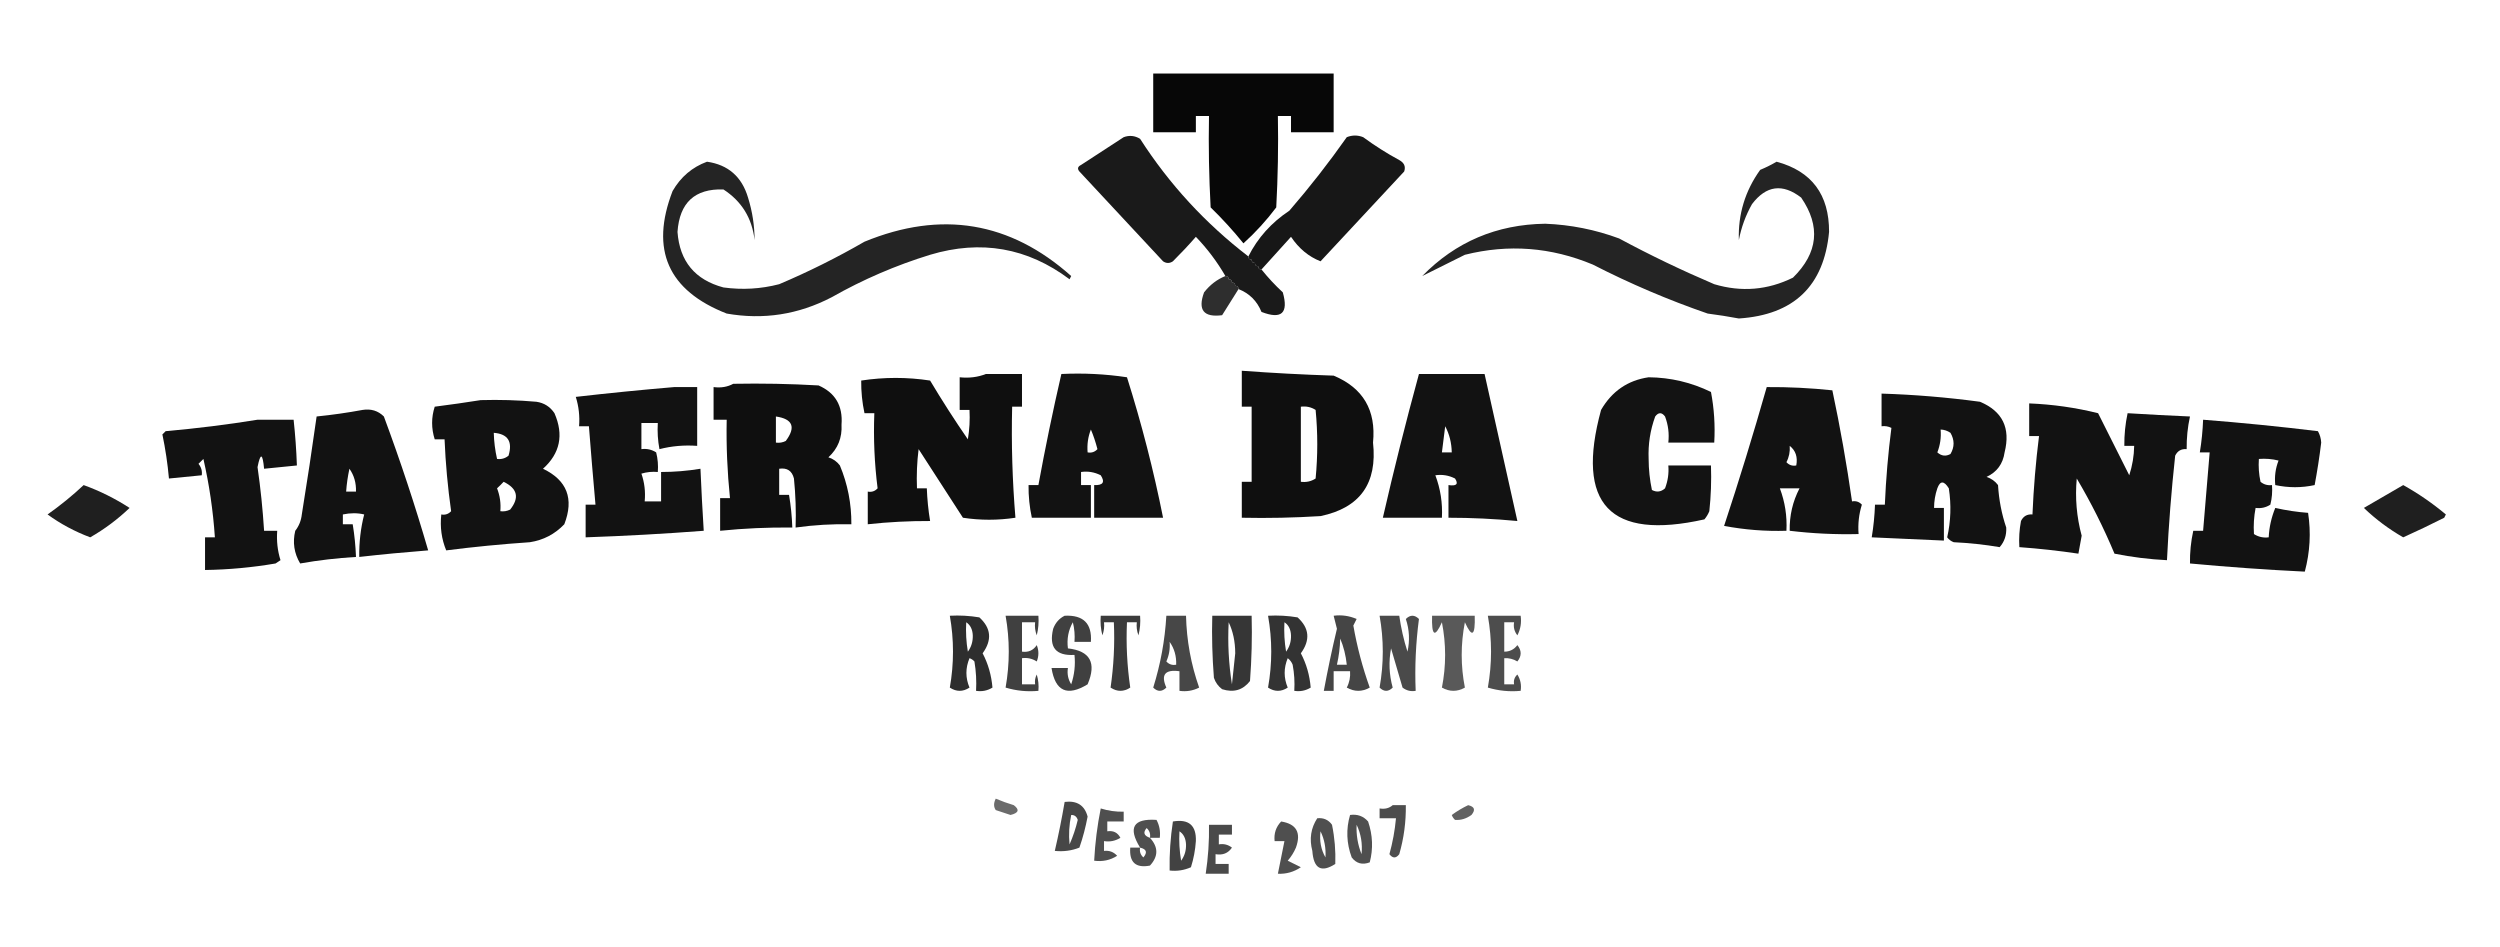 <?xml version="1.0" encoding="UTF-8"?>
<svg xmlns="http://www.w3.org/2000/svg" xmlns:xlink="http://www.w3.org/1999/xlink" width="256px" height="97px" viewBox="0 0 256 97" version="1.1">
<defs>
<filter id="alpha" filterUnits="objectBoundingBox" x="0%" y="0%" width="100%" height="100%">
  <feColorMatrix type="matrix" in="SourceGraphic" values="0 0 0 0 1 0 0 0 0 1 0 0 0 0 1 0 0 0 1 0"/>
</filter>
<mask id="mask0">
  <g filter="url(#alpha)">
<rect x="0" y="0" width="256" height="97" style="fill:rgb(0%,0%,0%);fill-opacity:0.969;stroke:none;"/>
  </g>
</mask>
<clipPath id="clip1">
  <rect x="0" y="0" width="256" height="97"/>
</clipPath>
<g id="surface5" clip-path="url(#clip1)">
<path style=" stroke:none;fill-rule:evenodd;fill:rgb(0%,0%,0%);fill-opacity:1;" d="M 118.09 7.527 C 124.246 7.527 130.41 7.527 136.566 7.527 C 136.566 9.531 136.566 11.539 136.566 13.547 C 135.113 13.547 133.652 13.547 132.199 13.547 C 132.199 12.988 132.199 12.434 132.199 11.875 C 131.754 11.875 131.301 11.875 130.855 11.875 C 130.914 15 130.855 18.117 130.688 21.238 C 129.691 22.566 128.57 23.793 127.328 24.918 C 126.285 23.629 125.168 22.402 123.969 21.238 C 123.801 18.117 123.742 15 123.801 11.875 C 123.355 11.875 122.902 11.875 122.457 11.875 C 122.457 12.434 122.457 12.988 122.457 13.547 C 121.004 13.547 119.543 13.547 118.09 13.547 C 118.09 11.539 118.09 9.531 118.09 7.527 Z M 118.09 7.527 "/>
</g>
<mask id="mask1">
  <g filter="url(#alpha)">
<rect x="0" y="0" width="256" height="97" style="fill:rgb(0%,0%,0%);fill-opacity:0.898;stroke:none;"/>
  </g>
</mask>
<clipPath id="clip2">
  <rect x="0" y="0" width="256" height="97"/>
</clipPath>
<g id="surface8" clip-path="url(#clip2)">
<path style=" stroke:none;fill-rule:evenodd;fill:rgb(0%,0%,0%);fill-opacity:1;" d="M 127.832 26.258 C 127.832 26.48 127.941 26.59 128.168 26.59 C 128.168 26.816 128.277 26.926 128.504 26.926 C 128.504 27.148 128.613 27.262 128.84 27.262 C 128.84 27.484 128.949 27.594 129.176 27.594 C 129.836 28.418 130.562 29.199 131.359 29.938 C 131.961 32.07 131.234 32.738 129.176 31.941 C 128.719 30.82 127.938 30.039 126.824 29.602 C 126.824 29.379 126.715 29.266 126.488 29.266 C 126.488 29.043 126.379 28.934 126.152 28.934 C 126.152 28.707 126.043 28.598 125.816 28.598 C 125.816 28.375 125.707 28.266 125.48 28.266 C 124.633 26.801 123.625 25.465 122.457 24.25 C 121.715 25.102 120.93 25.938 120.105 26.758 C 119.77 26.984 119.434 26.984 119.098 26.758 C 116.242 23.691 113.387 20.629 110.531 17.559 C 110.297 17.281 110.355 17.059 110.699 16.891 C 112.152 15.945 113.609 14.996 115.066 14.047 C 115.648 13.832 116.207 13.887 116.746 14.215 C 119.734 18.863 123.43 22.879 127.832 26.258 Z M 127.832 26.258 "/>
</g>
<mask id="mask2">
  <g filter="url(#alpha)">
<rect x="0" y="0" width="256" height="97" style="fill:rgb(0%,0%,0%);fill-opacity:0.91;stroke:none;"/>
  </g>
</mask>
<clipPath id="clip3">
  <rect x="0" y="0" width="256" height="97"/>
</clipPath>
<g id="surface11" clip-path="url(#clip3)">
<path style=" stroke:none;fill-rule:evenodd;fill:rgb(0%,0%,0%);fill-opacity:1;" d="M 129.176 27.594 C 128.949 27.594 128.84 27.484 128.84 27.262 C 128.613 27.262 128.504 27.148 128.504 26.926 C 128.277 26.926 128.168 26.816 128.168 26.59 C 127.941 26.59 127.832 26.48 127.832 26.258 C 128.789 24.355 130.188 22.797 132.031 21.574 C 134.117 19.164 136.078 16.652 137.91 14.047 C 138.473 13.824 139.031 13.824 139.59 14.047 C 140.766 14.91 141.996 15.695 143.285 16.391 C 143.793 16.672 143.961 17.059 143.789 17.559 C 140.934 20.629 138.078 23.691 135.223 26.758 C 134.008 26.281 133 25.445 132.199 24.25 C 131.184 25.371 130.176 26.488 129.176 27.594 Z M 129.176 27.594 "/>
</g>
<mask id="mask3">
  <g filter="url(#alpha)">
<rect x="0" y="0" width="256" height="97" style="fill:rgb(0%,0%,0%);fill-opacity:0.859;stroke:none;"/>
  </g>
</mask>
<clipPath id="clip4">
  <rect x="0" y="0" width="256" height="97"/>
</clipPath>
<g id="surface14" clip-path="url(#clip4)">
<path style=" stroke:none;fill-rule:evenodd;fill:rgb(0%,0%,0%);fill-opacity:1;" d="M 72.398 16.559 C 74.562 16.871 75.965 18.094 76.598 20.234 C 77.047 21.668 77.266 23.121 77.27 24.586 C 77.012 22.336 75.945 20.609 74.078 19.398 C 71.152 19.305 69.582 20.75 69.375 23.75 C 69.598 26.758 71.164 28.652 74.078 29.434 C 76.008 29.699 77.91 29.59 79.789 29.102 C 82.785 27.832 85.695 26.383 88.523 24.75 C 96.383 21.52 103.438 22.691 109.691 28.266 C 109.633 28.375 109.578 28.488 109.523 28.598 C 105.215 25.363 100.453 24.527 95.242 26.09 C 91.727 27.172 88.367 28.621 85.164 30.438 C 81.754 32.215 78.168 32.77 74.414 32.109 C 68.402 29.754 66.555 25.574 68.871 19.566 C 69.707 18.117 70.883 17.117 72.398 16.559 Z M 72.398 16.559 "/>
</g>
<mask id="mask4">
  <g filter="url(#alpha)">
<rect x="0" y="0" width="256" height="97" style="fill:rgb(0%,0%,0%);fill-opacity:0.859;stroke:none;"/>
  </g>
</mask>
<clipPath id="clip5">
  <rect x="0" y="0" width="256" height="97"/>
</clipPath>
<g id="surface17" clip-path="url(#clip5)">
<path style=" stroke:none;fill-rule:evenodd;fill:rgb(0%,0%,0%);fill-opacity:1;" d="M 181.922 16.559 C 185.523 17.531 187.312 19.93 187.297 23.75 C 186.773 29.289 183.691 32.242 178.059 32.613 C 177 32.414 175.934 32.246 174.867 32.109 C 170.832 30.715 166.91 29.043 163.109 27.094 C 158.836 25.309 154.465 24.973 150.004 26.09 C 148.418 26.879 146.965 27.605 145.637 28.266 C 149.059 24.766 153.258 22.98 158.234 22.91 C 160.84 23.012 163.359 23.516 165.797 24.418 C 168.965 26.125 172.215 27.684 175.539 29.102 C 178.328 29.934 181.016 29.707 183.602 28.43 C 186.176 25.898 186.453 23.168 184.441 20.234 C 182.539 18.766 180.859 18.984 179.402 20.906 C 178.754 22.059 178.305 23.285 178.059 24.586 C 177.969 21.945 178.699 19.547 180.242 17.395 C 180.852 17.141 181.41 16.859 181.922 16.559 Z M 181.922 16.559 "/>
</g>
<mask id="mask5">
  <g filter="url(#alpha)">
<rect x="0" y="0" width="256" height="97" style="fill:rgb(0%,0%,0%);fill-opacity:0.82;stroke:none;"/>
  </g>
</mask>
<clipPath id="clip6">
  <rect x="0" y="0" width="256" height="97"/>
</clipPath>
<g id="surface20" clip-path="url(#clip6)">
<path style=" stroke:none;fill-rule:evenodd;fill:rgb(0%,0%,0%);fill-opacity:1;" d="M 125.48 28.266 C 125.707 28.266 125.816 28.375 125.816 28.598 C 126.043 28.598 126.152 28.707 126.152 28.934 C 126.379 28.934 126.488 29.043 126.488 29.266 C 126.715 29.266 126.824 29.379 126.824 29.602 C 126.281 30.484 125.719 31.375 125.145 32.277 C 123.25 32.523 122.633 31.742 123.297 29.938 C 123.895 29.172 124.621 28.613 125.48 28.266 Z M 125.48 28.266 "/>
</g>
<mask id="mask6">
  <g filter="url(#alpha)">
<rect x="0" y="0" width="256" height="97" style="fill:rgb(0%,0%,0%);fill-opacity:0.941;stroke:none;"/>
  </g>
</mask>
<clipPath id="clip7">
  <rect x="0" y="0" width="256" height="97"/>
</clipPath>
<g id="surface23" clip-path="url(#clip7)">
<path style=" stroke:none;fill-rule:evenodd;fill:rgb(0%,0%,0%);fill-opacity:1;" d="M 127.16 37.965 C 130.289 38.195 133.426 38.363 136.566 38.465 C 139.582 39.723 140.926 42.008 140.598 45.324 C 141.055 49.496 139.266 52.004 135.223 52.848 C 132.539 53.016 129.852 53.074 127.16 53.016 C 127.16 51.789 127.16 50.562 127.16 49.336 C 127.496 49.336 127.832 49.336 128.168 49.336 C 128.168 46.77 128.168 44.207 128.168 41.645 C 127.832 41.645 127.496 41.645 127.16 41.645 C 127.16 40.414 127.16 39.191 127.16 37.965 Z M 133.207 41.645 C 133.758 41.574 134.262 41.684 134.719 41.977 C 134.945 44.32 134.945 46.66 134.719 49 C 134.262 49.297 133.758 49.406 133.207 49.336 C 133.207 46.77 133.207 44.207 133.207 41.645 Z M 133.207 41.645 "/>
</g>
<mask id="mask7">
  <g filter="url(#alpha)">
<rect x="0" y="0" width="256" height="97" style="fill:rgb(0%,0%,0%);fill-opacity:0.941;stroke:none;"/>
  </g>
</mask>
<clipPath id="clip8">
  <rect x="0" y="0" width="256" height="97"/>
</clipPath>
<g id="surface26" clip-path="url(#clip8)">
<path style=" stroke:none;fill-rule:evenodd;fill:rgb(0%,0%,0%);fill-opacity:1;" d="M 100.957 38.297 C 102.188 38.297 103.418 38.297 104.652 38.297 C 104.652 39.41 104.652 40.527 104.652 41.645 C 104.316 41.645 103.98 41.645 103.645 41.645 C 103.551 45.445 103.668 49.238 103.98 53.016 C 102.18 53.289 100.383 53.289 98.605 53.016 C 97.094 50.676 95.578 48.332 94.066 45.992 C 93.898 47.324 93.844 48.664 93.898 50.004 C 94.234 50.004 94.57 50.004 94.906 50.004 C 94.949 51.129 95.059 52.242 95.242 53.352 C 93.105 53.344 90.98 53.453 88.859 53.684 C 88.859 52.57 88.859 51.453 88.859 50.34 C 89.258 50.414 89.594 50.305 89.867 50.004 C 89.543 47.461 89.434 44.895 89.531 42.312 C 89.195 42.312 88.859 42.312 88.523 42.312 C 88.285 41.211 88.176 40.098 88.188 38.969 C 90.543 38.609 92.895 38.609 95.242 38.969 C 96.469 41.02 97.754 43.023 99.109 44.988 C 99.277 43.992 99.332 42.988 99.277 41.977 C 98.941 41.977 98.605 41.977 98.27 41.977 C 98.27 40.863 98.27 39.746 98.27 38.633 C 99.234 38.738 100.133 38.621 100.957 38.297 Z M 100.957 38.297 "/>
</g>
<mask id="mask8">
  <g filter="url(#alpha)">
<rect x="0" y="0" width="256" height="97" style="fill:rgb(0%,0%,0%);fill-opacity:0.929;stroke:none;"/>
  </g>
</mask>
<clipPath id="clip9">
  <rect x="0" y="0" width="256" height="97"/>
</clipPath>
<g id="surface29" clip-path="url(#clip9)">
<path style=" stroke:none;fill-rule:evenodd;fill:rgb(0%,0%,0%);fill-opacity:1;" d="M 108.684 38.297 C 110.934 38.188 113.176 38.297 115.402 38.633 C 116.906 43.398 118.137 48.191 119.098 53.016 C 116.746 53.016 114.395 53.016 112.043 53.016 C 112.043 51.902 112.043 50.785 112.043 49.672 C 112.949 49.711 113.176 49.375 112.715 48.668 C 112.074 48.344 111.402 48.23 110.699 48.332 C 110.699 48.777 110.699 49.227 110.699 49.672 C 111.035 49.672 111.371 49.672 111.707 49.672 C 111.707 50.785 111.707 51.902 111.707 53.016 C 109.691 53.016 107.676 53.016 105.66 53.016 C 105.422 51.914 105.309 50.801 105.324 49.672 C 105.66 49.672 105.996 49.672 106.332 49.672 C 107.031 45.863 107.812 42.07 108.684 38.297 Z M 111.707 43.984 C 111.969 44.602 112.191 45.27 112.379 45.992 C 112.102 46.289 111.766 46.398 111.371 46.324 C 111.305 45.508 111.414 44.727 111.707 43.984 Z M 111.707 43.984 "/>
</g>
<mask id="mask9">
  <g filter="url(#alpha)">
<rect x="0" y="0" width="256" height="97" style="fill:rgb(0%,0%,0%);fill-opacity:0.929;stroke:none;"/>
  </g>
</mask>
<clipPath id="clip10">
  <rect x="0" y="0" width="256" height="97"/>
</clipPath>
<g id="surface32" clip-path="url(#clip10)">
<path style=" stroke:none;fill-rule:evenodd;fill:rgb(0%,0%,0%);fill-opacity:1;" d="M 145.301 38.297 C 147.543 38.297 149.781 38.297 152.02 38.297 C 153.145 43.352 154.27 48.371 155.379 53.352 C 153.035 53.129 150.684 53.016 148.324 53.016 C 148.324 51.902 148.324 50.785 148.324 49.672 C 149.145 49.797 149.371 49.574 148.996 49 C 148.359 48.676 147.688 48.566 146.98 48.668 C 147.504 50.055 147.73 51.508 147.652 53.016 C 145.637 53.016 143.621 53.016 141.605 53.016 C 142.719 48.145 143.949 43.242 145.301 38.297 Z M 147.988 43.648 C 148.418 44.457 148.641 45.348 148.66 46.324 C 148.324 46.324 147.988 46.324 147.652 46.324 C 147.766 45.434 147.879 44.543 147.988 43.648 Z M 147.988 43.648 "/>
</g>
<mask id="mask10">
  <g filter="url(#alpha)">
<rect x="0" y="0" width="256" height="97" style="fill:rgb(0%,0%,0%);fill-opacity:0.922;stroke:none;"/>
  </g>
</mask>
<clipPath id="clip11">
  <rect x="0" y="0" width="256" height="97"/>
</clipPath>
<g id="surface35" clip-path="url(#clip11)">
<path style=" stroke:none;fill-rule:evenodd;fill:rgb(0%,0%,0%);fill-opacity:1;" d="M 168.82 38.633 C 171.066 38.656 173.191 39.156 175.203 40.137 C 175.527 41.832 175.641 43.562 175.539 45.324 C 173.969 45.324 172.402 45.324 170.836 45.324 C 170.938 44.402 170.828 43.512 170.5 42.648 C 170.164 42.203 169.828 42.203 169.492 42.648 C 168.984 44.043 168.758 45.488 168.82 46.996 C 168.824 48.082 168.938 49.141 169.156 50.172 C 169.637 50.434 170.09 50.375 170.5 50.004 C 170.789 49.254 170.906 48.473 170.836 47.664 C 172.289 47.664 173.746 47.664 175.203 47.664 C 175.258 49.23 175.203 50.789 175.035 52.348 C 174.91 52.652 174.742 52.934 174.531 53.184 C 164.848 55.355 161.32 51.625 163.949 41.977 C 165.059 40.062 166.684 38.945 168.82 38.633 Z M 168.82 38.633 "/>
</g>
<mask id="mask11">
  <g filter="url(#alpha)">
<rect x="0" y="0" width="256" height="97" style="fill:rgb(0%,0%,0%);fill-opacity:0.941;stroke:none;"/>
  </g>
</mask>
<clipPath id="clip12">
  <rect x="0" y="0" width="256" height="97"/>
</clipPath>
<g id="surface38" clip-path="url(#clip12)">
<path style=" stroke:none;fill-rule:evenodd;fill:rgb(0%,0%,0%);fill-opacity:1;" d="M 75.086 39.301 C 78 39.246 80.914 39.301 83.82 39.469 C 85.535 40.223 86.32 41.559 86.172 43.484 C 86.246 44.82 85.801 45.938 84.828 46.828 C 85.309 46.984 85.703 47.262 86.004 47.664 C 86.801 49.57 87.195 51.578 87.18 53.684 C 85.266 53.645 83.359 53.754 81.469 54.02 C 81.527 52.344 81.469 50.672 81.301 49 C 81.105 48.211 80.602 47.879 79.789 48 C 79.789 48.891 79.789 49.781 79.789 50.676 C 80.125 50.676 80.461 50.676 80.797 50.676 C 80.984 51.781 81.094 52.895 81.133 54.02 C 78.66 53.992 76.199 54.102 73.742 54.352 C 73.742 53.238 73.742 52.121 73.742 51.008 C 74.078 51.008 74.414 51.008 74.75 51.008 C 74.477 48.344 74.359 45.668 74.414 42.98 C 73.969 42.98 73.52 42.98 73.07 42.98 C 73.07 41.867 73.07 40.75 73.07 39.637 C 73.824 39.738 74.496 39.621 75.086 39.301 Z M 79.453 42.648 C 81.184 42.902 81.52 43.742 80.461 45.156 C 80.145 45.316 79.809 45.371 79.453 45.324 C 79.453 44.43 79.453 43.539 79.453 42.648 Z M 79.453 42.648 "/>
</g>
<mask id="mask12">
  <g filter="url(#alpha)">
<rect x="0" y="0" width="256" height="97" style="fill:rgb(0%,0%,0%);fill-opacity:0.929;stroke:none;"/>
  </g>
</mask>
<clipPath id="clip13">
  <rect x="0" y="0" width="256" height="97"/>
</clipPath>
<g id="surface41" clip-path="url(#clip13)">
<path style=" stroke:none;fill-rule:evenodd;fill:rgb(0%,0%,0%);fill-opacity:1;" d="M 69.039 39.637 C 69.82 39.637 70.609 39.637 71.391 39.637 C 71.391 41.645 71.391 43.648 71.391 45.656 C 70.066 45.559 68.781 45.672 67.527 45.992 C 67.359 45.105 67.305 44.215 67.359 43.316 C 66.797 43.316 66.242 43.316 65.68 43.316 C 65.68 44.207 65.68 45.098 65.68 45.992 C 66.23 45.922 66.734 46.031 67.191 46.324 C 67.359 46.984 67.414 47.652 67.359 48.332 C 66.789 48.277 66.227 48.336 65.68 48.5 C 65.996 49.41 66.109 50.355 66.016 51.344 C 66.578 51.344 67.133 51.344 67.695 51.344 C 67.695 50.34 67.695 49.336 67.695 48.332 C 69.051 48.332 70.395 48.219 71.727 48 C 71.816 50.117 71.93 52.234 72.062 54.352 C 68.039 54.66 64.008 54.883 59.969 55.023 C 59.969 53.91 59.969 52.793 59.969 51.676 C 60.305 51.676 60.641 51.676 60.977 51.676 C 60.738 49.004 60.512 46.328 60.305 43.648 C 59.969 43.648 59.633 43.648 59.297 43.648 C 59.379 42.621 59.266 41.617 58.961 40.641 C 62.363 40.25 65.723 39.918 69.039 39.637 Z M 69.039 39.637 "/>
</g>
<mask id="mask13">
  <g filter="url(#alpha)">
<rect x="0" y="0" width="256" height="97" style="fill:rgb(0%,0%,0%);fill-opacity:0.929;stroke:none;"/>
  </g>
</mask>
<clipPath id="clip14">
  <rect x="0" y="0" width="256" height="97"/>
</clipPath>
<g id="surface44" clip-path="url(#clip14)">
<path style=" stroke:none;fill-rule:evenodd;fill:rgb(0%,0%,0%);fill-opacity:1;" d="M 180.914 39.637 C 183.16 39.621 185.402 39.734 187.633 39.969 C 188.434 43.738 189.105 47.531 189.648 51.344 C 190.043 51.27 190.379 51.379 190.656 51.676 C 190.352 52.652 190.238 53.656 190.32 54.688 C 187.957 54.746 185.605 54.633 183.266 54.352 C 183.234 52.805 183.57 51.352 184.273 50.004 C 183.602 50.004 182.93 50.004 182.258 50.004 C 182.781 51.395 183.008 52.844 182.93 54.352 C 180.781 54.418 178.656 54.25 176.547 53.852 C 178.086 49.199 179.539 44.461 180.914 39.637 Z M 183.266 45.656 C 183.875 46.133 184.098 46.801 183.938 47.664 C 183.543 47.738 183.207 47.629 182.93 47.328 C 183.203 46.805 183.312 46.246 183.266 45.656 Z M 183.266 45.656 "/>
</g>
<mask id="mask14">
  <g filter="url(#alpha)">
<rect x="0" y="0" width="256" height="97" style="fill:rgb(0%,0%,0%);fill-opacity:0.929;stroke:none;"/>
  </g>
</mask>
<clipPath id="clip15">
  <rect x="0" y="0" width="256" height="97"/>
</clipPath>
<g id="surface47" clip-path="url(#clip15)">
<path style=" stroke:none;fill-rule:evenodd;fill:rgb(0%,0%,0%);fill-opacity:1;" d="M 192.672 40.305 C 196.047 40.41 199.406 40.691 202.75 41.141 C 205.059 42.109 205.898 43.836 205.27 46.324 C 205.102 47.504 204.484 48.34 203.422 48.836 C 203.902 48.992 204.297 49.27 204.598 49.672 C 204.688 51.184 204.969 52.633 205.438 54.02 C 205.48 54.793 205.262 55.461 204.766 56.027 C 203.219 55.766 201.648 55.598 200.062 55.523 C 199.789 55.422 199.566 55.254 199.391 55.023 C 199.766 53.367 199.82 51.695 199.559 50.004 C 199.066 49.211 198.672 49.211 198.383 50.004 C 198.16 50.656 198.051 51.328 198.047 52.012 C 198.383 52.012 198.719 52.012 199.055 52.012 C 199.055 53.125 199.055 54.242 199.055 55.355 C 196.594 55.246 194.125 55.133 191.664 55.023 C 191.848 53.914 191.961 52.801 192 51.676 C 192.336 51.676 192.672 51.676 193.008 51.676 C 193.121 49.031 193.344 46.41 193.68 43.816 C 193.359 43.656 193.023 43.602 192.672 43.648 C 192.672 42.535 192.672 41.418 192.672 40.305 Z M 198.719 43.984 C 199.082 43.996 199.418 44.109 199.727 44.32 C 200.152 45.051 200.152 45.777 199.727 46.492 C 199.242 46.754 198.793 46.695 198.383 46.324 C 198.676 45.574 198.789 44.793 198.719 43.984 Z M 198.719 43.984 "/>
</g>
<mask id="mask15">
  <g filter="url(#alpha)">
<rect x="0" y="0" width="256" height="97" style="fill:rgb(0%,0%,0%);fill-opacity:0.929;stroke:none;"/>
  </g>
</mask>
<clipPath id="clip16">
  <rect x="0" y="0" width="256" height="97"/>
</clipPath>
<g id="surface50" clip-path="url(#clip16)">
<path style=" stroke:none;fill-rule:evenodd;fill:rgb(0%,0%,0%);fill-opacity:1;" d="M 49.219 40.973 C 51.125 40.918 53.027 40.973 54.93 41.141 C 55.719 41.258 56.332 41.645 56.777 42.312 C 57.746 44.531 57.352 46.43 55.602 48 C 58.07 49.18 58.797 51.07 57.785 53.684 C 56.824 54.691 55.648 55.309 54.258 55.523 C 51.375 55.719 48.52 55.996 45.691 56.359 C 45.215 55.203 45.047 53.98 45.188 52.68 C 45.582 52.754 45.918 52.645 46.195 52.348 C 45.852 49.91 45.625 47.457 45.523 44.988 C 45.188 44.988 44.852 44.988 44.516 44.988 C 44.16 43.867 44.16 42.75 44.516 41.645 C 46.129 41.438 47.695 41.215 49.219 40.973 Z M 50.562 44.32 C 52.008 44.434 52.512 45.215 52.074 46.66 C 51.734 46.941 51.34 47.051 50.898 46.996 C 50.699 46.113 50.586 45.227 50.562 44.32 Z M 51.57 49.336 C 52.988 50.02 53.211 50.965 52.242 52.18 C 51.922 52.34 51.586 52.398 51.234 52.348 C 51.305 51.535 51.191 50.758 50.898 50.004 C 51.145 49.777 51.371 49.555 51.57 49.336 Z M 51.57 49.336 "/>
</g>
<mask id="mask16">
  <g filter="url(#alpha)">
<rect x="0" y="0" width="256" height="97" style="fill:rgb(0%,0%,0%);fill-opacity:0.929;stroke:none;"/>
  </g>
</mask>
<clipPath id="clip17">
  <rect x="0" y="0" width="256" height="97"/>
</clipPath>
<g id="surface53" clip-path="url(#clip17)">
<path style=" stroke:none;fill-rule:evenodd;fill:rgb(0%,0%,0%);fill-opacity:1;" d="M 207.789 41.309 C 210.184 41.406 212.539 41.738 214.844 42.312 C 215.91 44.43 216.973 46.551 218.035 48.668 C 218.355 47.688 218.523 46.684 218.539 45.656 C 218.203 45.656 217.867 45.656 217.531 45.656 C 217.52 44.527 217.629 43.414 217.867 42.312 C 219.996 42.445 222.121 42.555 224.254 42.648 C 224.012 43.746 223.902 44.859 223.914 45.992 C 223.371 45.945 222.98 46.168 222.738 46.66 C 222.352 50.223 222.066 53.789 221.898 57.363 C 220.094 57.273 218.301 57.051 216.523 56.695 C 215.414 54.035 214.125 51.473 212.66 49 C 212.477 50.977 212.645 52.93 213.164 54.855 C 213.055 55.469 212.941 56.082 212.828 56.695 C 210.828 56.398 208.812 56.176 206.781 56.027 C 206.727 55.125 206.781 54.238 206.949 53.352 C 207.188 52.859 207.582 52.633 208.125 52.68 C 208.238 49.992 208.461 47.316 208.797 44.652 C 208.461 44.652 208.125 44.652 207.789 44.652 C 207.789 43.539 207.789 42.422 207.789 41.309 Z M 207.789 41.309 "/>
</g>
<mask id="mask17">
  <g filter="url(#alpha)">
<rect x="0" y="0" width="256" height="97" style="fill:rgb(0%,0%,0%);fill-opacity:0.929;stroke:none;"/>
  </g>
</mask>
<clipPath id="clip18">
  <rect x="0" y="0" width="256" height="97"/>
</clipPath>
<g id="surface56" clip-path="url(#clip18)">
<path style=" stroke:none;fill-rule:evenodd;fill:rgb(0%,0%,0%);fill-opacity:1;" d="M 37.125 41.977 C 37.988 41.836 38.719 42.062 39.309 42.648 C 41.008 47.227 42.52 51.793 43.844 56.359 C 41.484 56.543 39.133 56.766 36.789 57.031 C 36.766 55.523 36.934 54.074 37.293 52.68 C 36.609 52.516 35.883 52.516 35.109 52.68 C 35.109 53.016 35.109 53.352 35.109 53.684 C 35.445 53.684 35.781 53.684 36.117 53.684 C 36.301 54.793 36.41 55.906 36.453 57.031 C 34.531 57.145 32.625 57.363 30.738 57.699 C 30.117 56.656 29.949 55.539 30.234 54.352 C 30.613 53.867 30.836 53.309 30.906 52.68 C 31.449 49.34 31.953 45.996 32.422 42.648 C 34.039 42.484 35.609 42.258 37.125 41.977 Z M 35.781 48 C 36.258 48.672 36.48 49.453 36.453 50.34 C 36.117 50.34 35.781 50.34 35.445 50.34 C 35.5 49.551 35.613 48.77 35.781 48 Z M 35.781 48 "/>
</g>
<mask id="mask18">
  <g filter="url(#alpha)">
<rect x="0" y="0" width="256" height="97" style="fill:rgb(0%,0%,0%);fill-opacity:0.929;stroke:none;"/>
  </g>
</mask>
<clipPath id="clip19">
  <rect x="0" y="0" width="256" height="97"/>
</clipPath>
<g id="surface59" clip-path="url(#clip19)">
<path style=" stroke:none;fill-rule:evenodd;fill:rgb(0%,0%,0%);fill-opacity:1;" d="M 26.371 42.98 C 27.605 42.98 28.836 42.98 30.066 42.98 C 30.234 44.535 30.348 46.098 30.402 47.664 C 29.285 47.773 28.164 47.887 27.043 48 C 26.895 46.391 26.668 46.336 26.371 47.832 C 26.684 50 26.906 52.172 27.043 54.352 C 27.492 54.352 27.941 54.352 28.387 54.352 C 28.309 55.383 28.418 56.387 28.723 57.363 C 28.555 57.473 28.387 57.59 28.219 57.699 C 25.832 58.109 23.426 58.332 20.996 58.367 C 20.996 57.254 20.996 56.137 20.996 55.023 C 21.332 55.023 21.668 55.023 22.004 55.023 C 21.82 52.285 21.426 49.609 20.828 46.996 C 20.66 47.16 20.492 47.328 20.324 47.496 C 20.609 47.836 20.719 48.227 20.66 48.668 C 19.543 48.777 18.422 48.891 17.301 49 C 17.164 47.473 16.938 45.969 16.629 44.484 C 16.742 44.375 16.855 44.262 16.965 44.152 C 20.164 43.867 23.297 43.48 26.371 42.98 Z M 26.371 42.98 "/>
</g>
<mask id="mask19">
  <g filter="url(#alpha)">
<rect x="0" y="0" width="256" height="97" style="fill:rgb(0%,0%,0%);fill-opacity:0.929;stroke:none;"/>
  </g>
</mask>
<clipPath id="clip20">
  <rect x="0" y="0" width="256" height="97"/>
</clipPath>
<g id="surface62" clip-path="url(#clip20)">
<path style=" stroke:none;fill-rule:evenodd;fill:rgb(0%,0%,0%);fill-opacity:1;" d="M 225.598 42.98 C 229.523 43.285 233.441 43.676 237.355 44.152 C 237.555 44.508 237.668 44.898 237.691 45.324 C 237.516 46.785 237.289 48.234 237.02 49.672 C 235.684 49.961 234.34 49.961 232.988 49.672 C 232.895 48.793 233.012 47.957 233.324 47.16 C 232.66 46.996 231.988 46.941 231.309 46.996 C 231.254 47.785 231.309 48.562 231.477 49.336 C 231.812 49.617 232.207 49.727 232.652 49.672 C 232.703 50.352 232.652 51.02 232.484 51.676 C 232.027 51.973 231.523 52.082 230.973 52.012 C 230.801 52.91 230.746 53.797 230.805 54.688 C 231.262 54.98 231.766 55.094 232.316 55.023 C 232.367 53.98 232.59 52.98 232.988 52.012 C 234.09 52.262 235.207 52.43 236.348 52.516 C 236.656 54.531 236.543 56.539 236.012 58.535 C 232.094 58.344 228.172 58.066 224.254 57.699 C 224.238 56.566 224.348 55.453 224.59 54.352 C 224.926 54.352 225.262 54.352 225.598 54.352 C 225.82 51.676 226.043 49 226.27 46.324 C 225.934 46.324 225.598 46.324 225.262 46.324 C 225.445 45.219 225.555 44.105 225.598 42.98 Z M 225.598 42.98 "/>
</g>
<mask id="mask20">
  <g filter="url(#alpha)">
<rect x="0" y="0" width="256" height="97" style="fill:rgb(0%,0%,0%);fill-opacity:0.878;stroke:none;"/>
  </g>
</mask>
<clipPath id="clip21">
  <rect x="0" y="0" width="256" height="97"/>
</clipPath>
<g id="surface65" clip-path="url(#clip21)">
<path style=" stroke:none;fill-rule:evenodd;fill:rgb(0%,0%,0%);fill-opacity:1;" d="M 8.566 49.672 C 10.219 50.27 11.789 51.051 13.27 52.012 C 12.047 53.18 10.703 54.184 9.238 55.023 C 7.652 54.426 6.199 53.648 4.871 52.68 C 6.188 51.75 7.422 50.746 8.566 49.672 Z M 8.566 49.672 "/>
</g>
<mask id="mask21">
  <g filter="url(#alpha)">
<rect x="0" y="0" width="256" height="97" style="fill:rgb(0%,0%,0%);fill-opacity:0.878;stroke:none;"/>
  </g>
</mask>
<clipPath id="clip22">
  <rect x="0" y="0" width="256" height="97"/>
</clipPath>
<g id="surface68" clip-path="url(#clip22)">
<path style=" stroke:none;fill-rule:evenodd;fill:rgb(0%,0%,0%);fill-opacity:1;" d="M 246.09 49.672 C 247.625 50.527 249.082 51.531 250.457 52.68 C 250.398 52.793 250.348 52.906 250.289 53.016 C 248.906 53.715 247.512 54.383 246.09 55.023 C 244.625 54.184 243.281 53.18 242.059 52.012 C 243.422 51.223 244.766 50.441 246.09 49.672 Z M 246.09 49.672 "/>
</g>
<mask id="mask22">
  <g filter="url(#alpha)">
<rect x="0" y="0" width="256" height="97" style="fill:rgb(0%,0%,0%);fill-opacity:0.82;stroke:none;"/>
  </g>
</mask>
<clipPath id="clip23">
  <rect x="0" y="0" width="256" height="97"/>
</clipPath>
<g id="surface71" clip-path="url(#clip23)">
<path style=" stroke:none;fill-rule:evenodd;fill:rgb(0%,0%,0%);fill-opacity:1;" d="M 97.262 63.051 C 98.273 62.996 99.281 63.051 100.285 63.219 C 101.492 64.312 101.605 65.539 100.621 66.898 C 101.184 67.969 101.52 69.141 101.629 70.41 C 101.105 70.727 100.551 70.836 99.949 70.742 C 100.004 69.734 99.949 68.73 99.781 67.734 C 99.641 67.578 99.473 67.469 99.277 67.398 C 98.855 68.406 98.855 69.41 99.277 70.41 C 98.605 70.852 97.934 70.852 97.262 70.41 C 97.695 67.957 97.695 65.5 97.262 63.051 Z M 98.941 63.719 C 99.359 63.996 99.586 64.445 99.613 65.059 C 99.633 65.688 99.465 66.246 99.109 66.73 C 98.941 65.734 98.883 64.73 98.941 63.719 Z M 98.941 63.719 "/>
</g>
<mask id="mask23">
  <g filter="url(#alpha)">
<rect x="0" y="0" width="256" height="97" style="fill:rgb(0%,0%,0%);fill-opacity:0.749;stroke:none;"/>
  </g>
</mask>
<clipPath id="clip24">
  <rect x="0" y="0" width="256" height="97"/>
</clipPath>
<g id="surface74" clip-path="url(#clip24)">
<path style=" stroke:none;fill-rule:evenodd;fill:rgb(0%,0%,0%);fill-opacity:1;" d="M 102.973 63.051 C 104.09 63.051 105.211 63.051 106.332 63.051 C 106.383 63.73 106.332 64.398 106.164 65.059 C 106 64.625 105.941 64.176 105.996 63.719 C 105.547 63.719 105.098 63.719 104.652 63.719 C 104.652 64.723 104.652 65.727 104.652 66.73 C 105.305 66.82 105.809 66.598 106.164 66.059 C 106.387 66.617 106.387 67.176 106.164 67.734 C 105.707 67.438 105.203 67.328 104.652 67.398 C 104.652 68.293 104.652 69.18 104.652 70.074 C 105.098 70.074 105.547 70.074 105.996 70.074 C 105.945 69.723 106 69.387 106.164 69.07 C 106.328 69.617 106.383 70.176 106.332 70.742 C 105.188 70.852 104.07 70.738 102.973 70.41 C 103.406 67.957 103.406 65.5 102.973 63.051 Z M 102.973 63.051 "/>
</g>
<mask id="mask24">
  <g filter="url(#alpha)">
<rect x="0" y="0" width="256" height="97" style="fill:rgb(0%,0%,0%);fill-opacity:0.749;stroke:none;"/>
  </g>
</mask>
<clipPath id="clip25">
  <rect x="0" y="0" width="256" height="97"/>
</clipPath>
<g id="surface77" clip-path="url(#clip25)">
<path style=" stroke:none;fill-rule:evenodd;fill:rgb(0%,0%,0%);fill-opacity:1;" d="M 109.02 63.051 C 110.938 62.957 111.832 63.848 111.707 65.727 C 111.145 65.727 110.586 65.727 110.027 65.727 C 110.078 65.047 110.027 64.379 109.859 63.719 C 109.398 64.535 109.23 65.426 109.355 66.395 C 111.633 66.652 112.305 67.875 111.371 70.074 C 109.285 71.348 108.055 70.789 107.676 68.402 C 108.234 68.402 108.793 68.402 109.355 68.402 C 109.258 69 109.371 69.559 109.691 70.074 C 110.02 69.094 110.133 68.09 110.027 67.062 C 108.117 67.176 107.391 66.289 107.844 64.387 C 108.074 63.77 108.469 63.324 109.02 63.051 Z M 109.02 63.051 "/>
</g>
<mask id="mask25">
  <g filter="url(#alpha)">
<rect x="0" y="0" width="256" height="97" style="fill:rgb(0%,0%,0%);fill-opacity:0.769;stroke:none;"/>
  </g>
</mask>
<clipPath id="clip26">
  <rect x="0" y="0" width="256" height="97"/>
</clipPath>
<g id="surface80" clip-path="url(#clip26)">
<path style=" stroke:none;fill-rule:evenodd;fill:rgb(0%,0%,0%);fill-opacity:1;" d="M 112.715 63.051 C 114.059 63.051 115.402 63.051 116.746 63.051 C 116.801 63.73 116.746 64.398 116.578 65.059 C 116.414 64.625 116.355 64.176 116.41 63.719 C 116.074 63.719 115.738 63.719 115.402 63.719 C 115.301 65.969 115.414 68.199 115.738 70.41 C 115.066 70.852 114.395 70.852 113.723 70.41 C 114.043 68.199 114.16 65.969 114.059 63.719 C 113.723 63.719 113.387 63.719 113.051 63.719 C 113.105 64.176 113.047 64.625 112.883 65.059 C 112.715 64.398 112.66 63.73 112.715 63.051 Z M 112.715 63.051 "/>
</g>
<mask id="mask26">
  <g filter="url(#alpha)">
<rect x="0" y="0" width="256" height="97" style="fill:rgb(0%,0%,0%);fill-opacity:0.722;stroke:none;"/>
  </g>
</mask>
<clipPath id="clip27">
  <rect x="0" y="0" width="256" height="97"/>
</clipPath>
<g id="surface83" clip-path="url(#clip27)">
<path style=" stroke:none;fill-rule:evenodd;fill:rgb(0%,0%,0%);fill-opacity:1;" d="M 119.434 63.051 C 120.105 63.051 120.777 63.051 121.449 63.051 C 121.508 65.578 121.957 68.035 122.793 70.41 C 122.156 70.734 121.48 70.844 120.777 70.742 C 120.777 70.074 120.777 69.406 120.777 68.734 C 119.297 68.531 118.848 69.09 119.434 70.41 C 118.984 70.852 118.535 70.852 118.09 70.41 C 118.84 68.012 119.289 65.559 119.434 63.051 Z M 119.77 65.727 C 120.246 66.398 120.473 67.18 120.441 68.066 C 120.043 68.141 119.707 68.031 119.434 67.734 C 119.719 67.094 119.828 66.426 119.77 65.727 Z M 119.77 65.727 "/>
</g>
<mask id="mask27">
  <g filter="url(#alpha)">
<rect x="0" y="0" width="256" height="97" style="fill:rgb(0%,0%,0%);fill-opacity:0.788;stroke:none;"/>
  </g>
</mask>
<clipPath id="clip28">
  <rect x="0" y="0" width="256" height="97"/>
</clipPath>
<g id="surface86" clip-path="url(#clip28)">
<path style=" stroke:none;fill-rule:evenodd;fill:rgb(0%,0%,0%);fill-opacity:1;" d="M 124.137 63.051 C 125.48 63.051 126.824 63.051 128.168 63.051 C 128.227 65.285 128.168 67.512 128 69.738 C 127.27 70.672 126.32 70.949 125.145 70.574 C 124.742 70.273 124.461 69.883 124.305 69.406 C 124.137 67.293 124.078 65.172 124.137 63.051 Z M 125.816 63.719 C 126.258 64.641 126.484 65.699 126.488 66.898 C 126.379 67.957 126.262 69.016 126.152 70.074 C 125.816 67.969 125.707 65.852 125.816 63.719 Z M 125.816 63.719 "/>
</g>
<mask id="mask28">
  <g filter="url(#alpha)">
<rect x="0" y="0" width="256" height="97" style="fill:rgb(0%,0%,0%);fill-opacity:0.8;stroke:none;"/>
  </g>
</mask>
<clipPath id="clip29">
  <rect x="0" y="0" width="256" height="97"/>
</clipPath>
<g id="surface89" clip-path="url(#clip29)">
<path style=" stroke:none;fill-rule:evenodd;fill:rgb(0%,0%,0%);fill-opacity:1;" d="M 129.848 63.051 C 130.863 62.996 131.871 63.051 132.871 63.219 C 134.082 64.312 134.191 65.539 133.207 66.898 C 133.773 67.969 134.109 69.141 134.215 70.41 C 133.695 70.727 133.137 70.836 132.535 70.742 C 132.59 69.844 132.535 68.953 132.367 68.066 C 132.262 67.797 132.094 67.574 131.863 67.398 C 131.445 68.406 131.445 69.41 131.863 70.41 C 131.191 70.852 130.52 70.852 129.848 70.41 C 130.285 67.957 130.285 65.5 129.848 63.051 Z M 131.527 63.719 C 131.949 63.996 132.172 64.445 132.199 65.059 C 132.219 65.688 132.051 66.246 131.695 66.73 C 131.527 65.734 131.469 64.73 131.527 63.719 Z M 131.527 63.719 "/>
</g>
<mask id="mask29">
  <g filter="url(#alpha)">
<rect x="0" y="0" width="256" height="97" style="fill:rgb(0%,0%,0%);fill-opacity:0.729;stroke:none;"/>
  </g>
</mask>
<clipPath id="clip30">
  <rect x="0" y="0" width="256" height="97"/>
</clipPath>
<g id="surface92" clip-path="url(#clip30)">
<path style=" stroke:none;fill-rule:evenodd;fill:rgb(0%,0%,0%);fill-opacity:1;" d="M 136.566 63.051 C 137.379 62.945 138.168 63.059 138.918 63.383 C 138.809 63.609 138.695 63.828 138.582 64.055 C 138.965 66.242 139.527 68.359 140.262 70.41 C 139.48 70.852 138.695 70.852 137.91 70.41 C 138.184 69.883 138.293 69.324 138.246 68.734 C 137.688 68.734 137.129 68.734 136.566 68.734 C 136.566 69.406 136.566 70.074 136.566 70.742 C 136.23 70.742 135.895 70.742 135.559 70.742 C 135.953 68.617 136.398 66.5 136.902 64.387 C 136.785 63.938 136.676 63.492 136.566 63.051 Z M 137.238 65.391 C 137.586 66.215 137.809 67.105 137.91 68.066 C 137.574 68.066 137.238 68.066 136.902 68.066 C 137.102 67.188 137.215 66.297 137.238 65.391 Z M 137.238 65.391 "/>
</g>
<mask id="mask30">
  <g filter="url(#alpha)">
<rect x="0" y="0" width="256" height="97" style="fill:rgb(0%,0%,0%);fill-opacity:0.71;stroke:none;"/>
  </g>
</mask>
<clipPath id="clip31">
  <rect x="0" y="0" width="256" height="97"/>
</clipPath>
<g id="surface95" clip-path="url(#clip31)">
<path style=" stroke:none;fill-rule:evenodd;fill:rgb(0%,0%,0%);fill-opacity:1;" d="M 141.27 63.051 C 141.941 63.051 142.613 63.051 143.285 63.051 C 143.461 64.293 143.738 65.523 144.125 66.73 C 144.379 65.594 144.32 64.477 143.957 63.383 C 144.406 62.941 144.855 62.941 145.301 63.383 C 144.98 65.82 144.863 68.27 144.965 70.742 C 144.469 70.828 144.023 70.719 143.621 70.41 C 143.23 69.074 142.84 67.734 142.445 66.395 C 142.188 67.754 142.246 69.09 142.613 70.41 C 142.168 70.852 141.719 70.852 141.27 70.41 C 141.707 67.957 141.707 65.5 141.27 63.051 Z M 141.27 63.051 "/>
</g>
<mask id="mask31">
  <g filter="url(#alpha)">
<rect x="0" y="0" width="256" height="97" style="fill:rgb(0%,0%,0%);fill-opacity:0.651;stroke:none;"/>
  </g>
</mask>
<clipPath id="clip32">
  <rect x="0" y="0" width="256" height="97"/>
</clipPath>
<g id="surface98" clip-path="url(#clip32)">
<path style=" stroke:none;fill-rule:evenodd;fill:rgb(0%,0%,0%);fill-opacity:1;" d="M 146.645 63.051 C 148.102 63.051 149.559 63.051 151.012 63.051 C 151.074 65.125 150.738 65.344 150.004 63.719 C 149.57 65.957 149.57 68.188 150.004 70.41 C 149.223 70.852 148.438 70.852 147.652 70.41 C 148.09 68.188 148.09 65.957 147.652 63.719 C 146.922 65.344 146.586 65.125 146.645 63.051 Z M 146.645 63.051 "/>
</g>
<mask id="mask32">
  <g filter="url(#alpha)">
<rect x="0" y="0" width="256" height="97" style="fill:rgb(0%,0%,0%);fill-opacity:0.698;stroke:none;"/>
  </g>
</mask>
<clipPath id="clip33">
  <rect x="0" y="0" width="256" height="97"/>
</clipPath>
<g id="surface101" clip-path="url(#clip33)">
<path style=" stroke:none;fill-rule:evenodd;fill:rgb(0%,0%,0%);fill-opacity:1;" d="M 152.355 63.051 C 153.477 63.051 154.598 63.051 155.715 63.051 C 155.816 63.754 155.707 64.422 155.379 65.059 C 155.066 64.66 154.957 64.215 155.043 63.719 C 154.707 63.719 154.371 63.719 154.035 63.719 C 154.035 64.723 154.035 65.727 154.035 66.73 C 154.586 66.734 155.039 66.512 155.379 66.059 C 155.828 66.617 155.828 67.176 155.379 67.734 C 154.965 67.48 154.516 67.371 154.035 67.398 C 154.035 68.293 154.035 69.18 154.035 70.074 C 154.371 70.074 154.707 70.074 155.043 70.074 C 154.973 69.68 155.082 69.344 155.379 69.07 C 155.699 69.586 155.812 70.145 155.715 70.742 C 154.574 70.852 153.457 70.738 152.355 70.41 C 152.793 67.957 152.793 65.5 152.355 63.051 Z M 152.355 63.051 "/>
</g>
<mask id="mask33">
  <g filter="url(#alpha)">
<rect x="0" y="0" width="256" height="97" style="fill:rgb(0%,0%,0%);fill-opacity:0.58;stroke:none;"/>
  </g>
</mask>
<clipPath id="clip34">
  <rect x="0" y="0" width="256" height="97"/>
</clipPath>
<g id="surface104" clip-path="url(#clip34)">
<path style=" stroke:none;fill-rule:evenodd;fill:rgb(0%,0%,0%);fill-opacity:1;" d="M 101.965 81.781 C 102.559 82.035 103.172 82.258 103.812 82.449 C 104.426 82.914 104.316 83.25 103.477 83.453 C 102.973 83.285 102.469 83.117 101.965 82.953 C 101.738 82.621 101.738 82.234 101.965 81.781 Z M 101.965 81.781 "/>
</g>
<mask id="mask34">
  <g filter="url(#alpha)">
<rect x="0" y="0" width="256" height="97" style="fill:rgb(0%,0%,0%);fill-opacity:0.722;stroke:none;"/>
  </g>
</mask>
<clipPath id="clip35">
  <rect x="0" y="0" width="256" height="97"/>
</clipPath>
<g id="surface107" clip-path="url(#clip35)">
<path style=" stroke:none;fill-rule:evenodd;fill:rgb(0%,0%,0%);fill-opacity:1;" d="M 109.02 82.117 C 110.285 81.961 111.066 82.465 111.371 83.621 C 111.168 84.699 110.891 85.762 110.531 86.797 C 109.73 87.113 108.891 87.223 108.012 87.133 C 108.398 85.469 108.734 83.797 109.02 82.117 Z M 109.691 83.453 C 110.027 83.445 110.246 83.609 110.363 83.957 C 110.16 84.816 109.879 85.656 109.523 86.465 C 109.422 85.457 109.48 84.453 109.691 83.453 Z M 109.691 83.453 "/>
</g>
<mask id="mask35">
  <g filter="url(#alpha)">
<rect x="0" y="0" width="256" height="97" style="fill:rgb(0%,0%,0%);fill-opacity:0.698;stroke:none;"/>
  </g>
</mask>
<clipPath id="clip36">
  <rect x="0" y="0" width="256" height="97"/>
</clipPath>
<g id="surface110" clip-path="url(#clip36)">
<path style=" stroke:none;fill-rule:evenodd;fill:rgb(0%,0%,0%);fill-opacity:1;" d="M 142.613 82.449 C 143.062 82.449 143.512 82.449 143.957 82.449 C 143.98 84.16 143.758 85.832 143.285 87.469 C 142.949 87.91 142.613 87.91 142.277 87.469 C 142.609 86.258 142.836 85.035 142.949 83.789 C 142.391 83.789 141.832 83.789 141.27 83.789 C 141.27 83.453 141.27 83.117 141.27 82.785 C 141.809 82.875 142.254 82.762 142.613 82.449 Z M 142.613 82.449 "/>
</g>
<mask id="mask36">
  <g filter="url(#alpha)">
<rect x="0" y="0" width="256" height="97" style="fill:rgb(0%,0%,0%);fill-opacity:0.62;stroke:none;"/>
  </g>
</mask>
<clipPath id="clip37">
  <rect x="0" y="0" width="256" height="97"/>
</clipPath>
<g id="surface113" clip-path="url(#clip37)">
<path style=" stroke:none;fill-rule:evenodd;fill:rgb(0%,0%,0%);fill-opacity:1;" d="M 150.34 82.449 C 151 82.602 151.113 82.934 150.676 83.453 C 150.145 83.836 149.59 84.004 148.996 83.957 C 148.844 83.816 148.73 83.652 148.66 83.453 C 149.211 83.051 149.773 82.719 150.34 82.449 Z M 150.34 82.449 "/>
</g>
<mask id="mask37">
  <g filter="url(#alpha)">
<rect x="0" y="0" width="256" height="97" style="fill:rgb(0%,0%,0%);fill-opacity:0.69;stroke:none;"/>
  </g>
</mask>
<clipPath id="clip38">
  <rect x="0" y="0" width="256" height="97"/>
</clipPath>
<g id="surface116" clip-path="url(#clip38)">
<path style=" stroke:none;fill-rule:evenodd;fill:rgb(0%,0%,0%);fill-opacity:1;" d="M 112.715 82.785 C 113.473 83.023 114.258 83.137 115.066 83.117 C 115.066 83.453 115.066 83.789 115.066 84.121 C 114.504 84.121 113.945 84.121 113.387 84.121 C 113.387 84.457 113.387 84.793 113.387 85.125 C 114.008 85.031 114.453 85.258 114.73 85.793 C 114.207 86.113 113.652 86.227 113.051 86.129 C 113.051 86.465 113.051 86.797 113.051 87.133 C 113.586 87.07 114.039 87.238 114.395 87.633 C 113.691 88.086 112.906 88.254 112.043 88.137 C 112.137 86.332 112.359 84.551 112.715 82.785 Z M 112.715 82.785 "/>
</g>
<mask id="mask38">
  <g filter="url(#alpha)">
<rect x="0" y="0" width="256" height="97" style="fill:rgb(0%,0%,0%);fill-opacity:0.69;stroke:none;"/>
  </g>
</mask>
<clipPath id="clip39">
  <rect x="0" y="0" width="256" height="97"/>
</clipPath>
<g id="surface119" clip-path="url(#clip39)">
<path style=" stroke:none;fill-rule:evenodd;fill:rgb(0%,0%,0%);fill-opacity:1;" d="M 138.246 83.453 C 138.992 83.348 139.609 83.566 140.094 84.121 C 140.57 85.523 140.625 86.918 140.262 88.305 C 139.508 88.59 138.891 88.426 138.414 87.801 C 137.879 86.352 137.824 84.898 138.246 83.453 Z M 138.918 84.457 C 139.363 85.387 139.531 86.391 139.422 87.469 C 139.035 86.5 138.867 85.496 138.918 84.457 Z M 138.918 84.457 "/>
</g>
<mask id="mask39">
  <g filter="url(#alpha)">
<rect x="0" y="0" width="256" height="97" style="fill:rgb(0%,0%,0%);fill-opacity:0.69;stroke:none;"/>
  </g>
</mask>
<clipPath id="clip40">
  <rect x="0" y="0" width="256" height="97"/>
</clipPath>
<g id="surface122" clip-path="url(#clip40)">
<path style=" stroke:none;fill-rule:evenodd;fill:rgb(0%,0%,0%);fill-opacity:1;" d="M 117.754 85.793 C 118.625 86.746 118.625 87.691 117.754 88.637 C 116.297 88.914 115.625 88.305 115.738 86.797 C 116.074 86.797 116.41 86.797 116.746 86.797 C 115.484 84.746 116.047 83.797 118.426 83.957 C 118.73 84.523 118.84 85.137 118.762 85.793 C 118.426 85.793 118.09 85.793 117.754 85.793 Z M 117.754 85.793 C 117.137 85.582 117.023 85.246 117.418 84.793 C 117.715 85.066 117.828 85.398 117.754 85.793 Z M 116.746 86.797 C 117.402 86.949 117.52 87.285 117.082 87.801 C 116.781 87.527 116.672 87.191 116.746 86.797 Z M 116.746 86.797 "/>
</g>
<mask id="mask40">
  <g filter="url(#alpha)">
<rect x="0" y="0" width="256" height="97" style="fill:rgb(0%,0%,0%);fill-opacity:0.69;stroke:none;"/>
  </g>
</mask>
<clipPath id="clip41">
  <rect x="0" y="0" width="256" height="97"/>
</clipPath>
<g id="surface125" clip-path="url(#clip41)">
<path style=" stroke:none;fill-rule:evenodd;fill:rgb(0%,0%,0%);fill-opacity:1;" d="M 134.887 83.789 C 135.523 83.723 136.027 83.941 136.398 84.457 C 136.672 85.793 136.781 87.133 136.734 88.469 C 135.293 89.395 134.512 88.949 134.383 87.133 C 134.062 85.91 134.23 84.797 134.887 83.789 Z M 135.223 85.125 C 135.621 85.953 135.789 86.844 135.727 87.801 C 135.266 86.984 135.098 86.098 135.223 85.125 Z M 135.223 85.125 "/>
</g>
<mask id="mask41">
  <g filter="url(#alpha)">
<rect x="0" y="0" width="256" height="97" style="fill:rgb(0%,0%,0%);fill-opacity:0.741;stroke:none;"/>
  </g>
</mask>
<clipPath id="clip42">
  <rect x="0" y="0" width="256" height="97"/>
</clipPath>
<g id="surface128" clip-path="url(#clip42)">
<path style=" stroke:none;fill-rule:evenodd;fill:rgb(0%,0%,0%);fill-opacity:1;" d="M 120.105 84.121 C 121.727 83.844 122.512 84.516 122.457 86.129 C 122.395 87.043 122.227 87.934 121.953 88.805 C 121.266 89.113 120.539 89.227 119.77 89.141 C 119.738 87.453 119.852 85.781 120.105 84.121 Z M 120.777 85.125 C 121.195 85.402 121.422 85.852 121.449 86.465 C 121.469 87.098 121.301 87.656 120.945 88.137 C 120.777 87.141 120.719 86.137 120.777 85.125 Z M 120.777 85.125 "/>
</g>
<mask id="mask42">
  <g filter="url(#alpha)">
<rect x="0" y="0" width="256" height="97" style="fill:rgb(0%,0%,0%);fill-opacity:0.69;stroke:none;"/>
  </g>
</mask>
<clipPath id="clip43">
  <rect x="0" y="0" width="256" height="97"/>
</clipPath>
<g id="surface131" clip-path="url(#clip43)">
<path style=" stroke:none;fill-rule:evenodd;fill:rgb(0%,0%,0%);fill-opacity:1;" d="M 131.191 84.121 C 132.754 84.371 133.258 85.262 132.703 86.797 C 132.492 87.289 132.211 87.734 131.863 88.137 C 132.309 88.359 132.762 88.582 133.207 88.805 C 132.5 89.285 131.715 89.512 130.855 89.473 C 131.219 87.664 131.441 86.547 131.527 86.129 C 131.191 86.129 130.855 86.129 130.52 86.129 C 130.438 85.34 130.66 84.672 131.191 84.121 Z M 131.191 84.121 "/>
</g>
<mask id="mask43">
  <g filter="url(#alpha)">
<rect x="0" y="0" width="256" height="97" style="fill:rgb(0%,0%,0%);fill-opacity:0.71;stroke:none;"/>
  </g>
</mask>
<clipPath id="clip44">
  <rect x="0" y="0" width="256" height="97"/>
</clipPath>
<g id="surface134" clip-path="url(#clip44)">
<path style=" stroke:none;fill-rule:evenodd;fill:rgb(0%,0%,0%);fill-opacity:1;" d="M 123.801 84.457 C 124.582 84.457 125.371 84.457 126.152 84.457 C 126.152 84.793 126.152 85.125 126.152 85.461 C 125.707 85.461 125.254 85.461 124.809 85.461 C 124.809 85.793 124.809 86.129 124.809 86.465 C 125.305 86.375 125.754 86.488 126.152 86.797 C 125.758 87.375 125.203 87.594 124.473 87.469 C 124.473 87.801 124.473 88.137 124.473 88.469 C 124.918 88.469 125.371 88.469 125.816 88.469 C 125.816 88.805 125.816 89.141 125.816 89.473 C 125.035 89.473 124.246 89.473 123.465 89.473 C 123.715 87.816 123.832 86.145 123.801 84.457 Z M 123.801 84.457 "/>
</g>
</defs>
<g id="surface1">
<use xlink:href="#surface5" mask="url(#mask0)"/>
<use xlink:href="#surface8" mask="url(#mask1)"/>
<use xlink:href="#surface11" mask="url(#mask2)"/>
<use xlink:href="#surface14" mask="url(#mask3)"/>
<use xlink:href="#surface17" mask="url(#mask4)"/>
<use xlink:href="#surface20" mask="url(#mask5)"/>
<use xlink:href="#surface23" mask="url(#mask6)"/>
<use xlink:href="#surface26" mask="url(#mask7)"/>
<use xlink:href="#surface29" mask="url(#mask8)"/>
<use xlink:href="#surface32" mask="url(#mask9)"/>
<use xlink:href="#surface35" mask="url(#mask10)"/>
<use xlink:href="#surface38" mask="url(#mask11)"/>
<use xlink:href="#surface41" mask="url(#mask12)"/>
<use xlink:href="#surface44" mask="url(#mask13)"/>
<use xlink:href="#surface47" mask="url(#mask14)"/>
<use xlink:href="#surface50" mask="url(#mask15)"/>
<use xlink:href="#surface53" mask="url(#mask16)"/>
<use xlink:href="#surface56" mask="url(#mask17)"/>
<use xlink:href="#surface59" mask="url(#mask18)"/>
<use xlink:href="#surface62" mask="url(#mask19)"/>
<use xlink:href="#surface65" mask="url(#mask20)"/>
<use xlink:href="#surface68" mask="url(#mask21)"/>
<use xlink:href="#surface71" mask="url(#mask22)"/>
<use xlink:href="#surface74" mask="url(#mask23)"/>
<use xlink:href="#surface77" mask="url(#mask24)"/>
<use xlink:href="#surface80" mask="url(#mask25)"/>
<use xlink:href="#surface83" mask="url(#mask26)"/>
<use xlink:href="#surface86" mask="url(#mask27)"/>
<use xlink:href="#surface89" mask="url(#mask28)"/>
<use xlink:href="#surface92" mask="url(#mask29)"/>
<use xlink:href="#surface95" mask="url(#mask30)"/>
<use xlink:href="#surface98" mask="url(#mask31)"/>
<use xlink:href="#surface101" mask="url(#mask32)"/>
<use xlink:href="#surface104" mask="url(#mask33)"/>
<use xlink:href="#surface107" mask="url(#mask34)"/>
<use xlink:href="#surface110" mask="url(#mask35)"/>
<use xlink:href="#surface113" mask="url(#mask36)"/>
<use xlink:href="#surface116" mask="url(#mask37)"/>
<use xlink:href="#surface119" mask="url(#mask38)"/>
<use xlink:href="#surface122" mask="url(#mask39)"/>
<use xlink:href="#surface125" mask="url(#mask40)"/>
<use xlink:href="#surface128" mask="url(#mask41)"/>
<use xlink:href="#surface131" mask="url(#mask42)"/>
<use xlink:href="#surface134" mask="url(#mask43)"/>
</g>
</svg>
